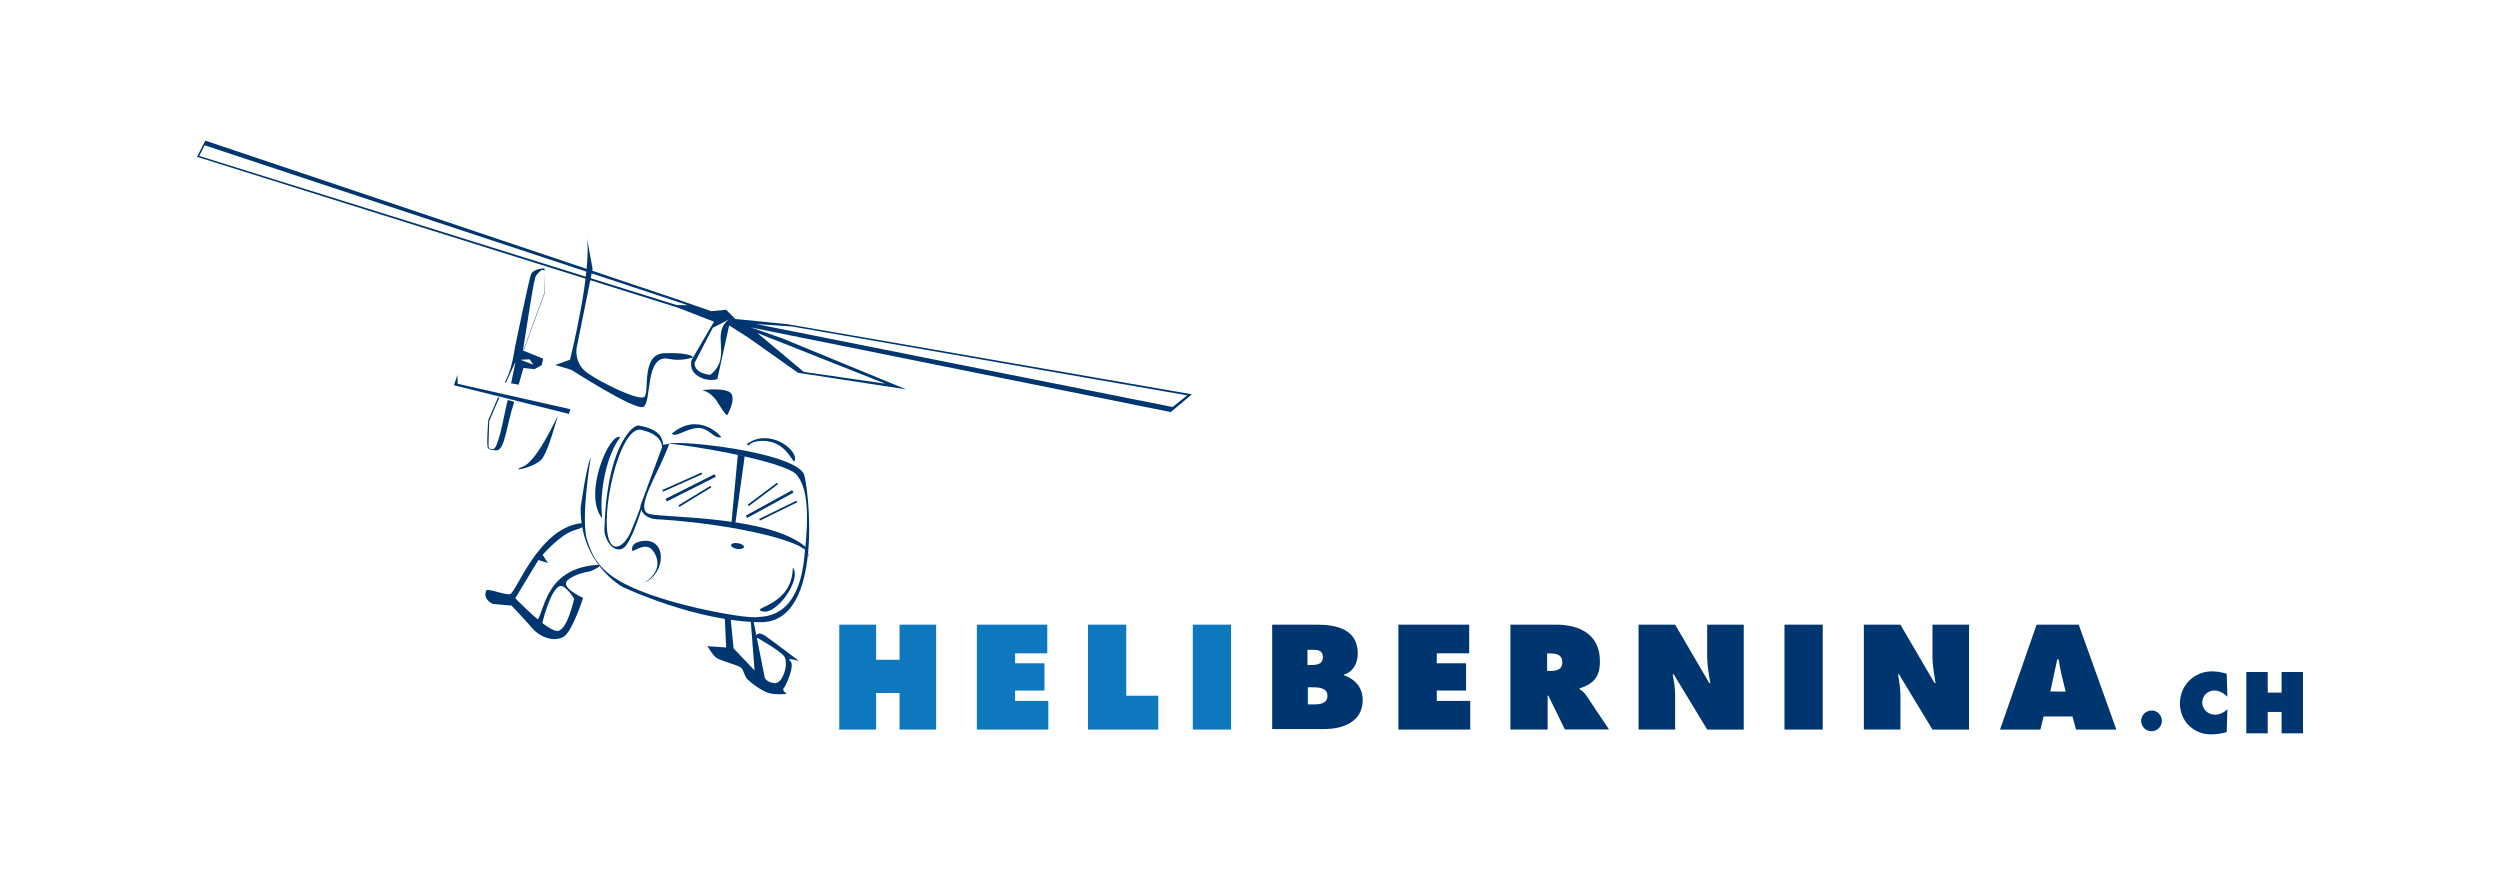 <svg viewBox="0 0 2267.716 793.701" height="280mm" width="800mm" xmlns="http://www.w3.org/2000/svg" id="b"><g id="c"><rect stroke-width="0" fill="#fff" height="793.701" width="2267.716" y="0"></rect><path stroke-width="0" fill="#003670" d="m636.695,353.911s23.528-3.056,26.932,3.642c3.42,6.713-4.117,19.301-4.117,19.301,0,0-1.995-1.061-8.344-11.527-6.238-10.482-14.472-11.416-14.472-11.416"></path><path stroke-width="0" fill="#003670" d="m661.754,411.086c-22.816-4.592-45.647-7.996-55.289-8.582,10.228-3.531,108.821,7.046,122.105,26.346.127.237.364.475.475.713,4.006,8.471,19.886,135.167-39.06,134.819-58.931-.475-125.05-31.888-125.05-31.888,0,0-38.823-20.583-38.237-71.993,5.763-40.707,9.183-45.536,9.183-45.536,0,0-9.531,56.477-3.183,75.413,7.062,21.058,15.643,37.762,77.757,55.527,29.766,8.471,64.71,14.361,74.115,13.996,7.062-.934,38.95,3.183,44.95-53.88,4.702-40.818,2.945-63.412-6.951-75.413-5.399-6.46-33.17-13.87-60.815-19.522"></path><path stroke-width="0" fill="#003670" d="m674.812,496.26c-.237,1.409-3.056,2.232-6.238,1.647-3.167-.475-5.637-2.122-5.415-3.531.237-1.409,3.072-2.232,6.238-1.647,3.183.475,5.652,2.122,5.415,3.531"></path><path stroke-width="0" fill="#003670" d="m694.223,576.846c6.476,4.465,30.7,22.816,30.7,22.816,0,0-12.587-3.879-7.996,0,4.592,3.895-4.592,23.655-6.238,24.953-1.52,1.282,2.834,4.813,2.834,4.813,0,0-10.244,1.188-16.593-.934-6.238-1.995-15.184-8.597-18.699-12.112-3.531-3.531-3.531-8.946-6.238-10.941-2.708-2.011-18.588-6.238-22.119-8.708-3.531-2.47-8.122-10.592-8.122-10.592l16.941,1.172-1.298-28.23,5.304,1.298,2.708,27.756,19.047,19.997-3.531-45.995,2.47.823,10.117,50.714s0,4.465,8.36,6.001c8.36,1.52,13.886-18.351,9.405-24.351-4.465-5.89-25.871-17.543-25.871-17.543,0,0,1.172-6.222,8.819-.934"></path><path stroke-width="0" fill="#003670" d="m511.522,577.435c7.647-4.829,17.416-35.054,17.416-35.054,0,0-21.296-9.531-14.123-16.007,7.172-6.46,20.583-8.107,20.583-8.107,0,0,18.24-7.647,1.536-5.415-44.238,5.763-42.829,44.349-50.714,51.173-7.869,6.824,5.415,2.359,5.415,2.359,0,0,7.537-32.6,16.466-34.833,4.829-1.172,12.714,11.527,12.714,11.527,0,0-5.763,27.296-14.472,29.18-8.708,1.995-38.934-29.64-38.934-29.64l20.931-34.595,8.708,2.708-4.829-7.41s16.118-18.826,29.18-22.467c13.062-3.658,7.647-6.476,4.702-6.127-38.348,5.415-57.997,63.412-63.523,64.235-5.526.823-20.235-5.763-21.533-3.293-3.531,8.597,6.365,12.239,6.365,12.239l16.577,1.409s10.355,10.83,18.826,20.472c8.233,9.531,21.058,12.476,28.706,7.647"></path><path stroke-width="0" fill="#003670" d="m628.695,324.146s-1.061-4.592-26.235-3.768c-21.296.713-13.062,35.767-18.002,39.646-4.94,3.879-38.934-12.698-51.521-21.644-12.587-8.946-9.88-22.816-9.88-22.816l14.472-71.645s-8.597-46.945-5.415-29.893c5.526,29.893-15.057,112.241-15.057,112.241l-13.411,4.813,14.582,4.354s56.002,36.005,64.821,33.772c8.819-2.232,1.061-48.829,23.765-43.652,11.527,2.47,21.881-1.409,21.881-1.409"></path><path stroke-width="0" fill="#003670" d="m505.757,378.262c1.995-6.349-17.416,39.757-31.524,45.061-14.234,5.288,12.587,1.061,18.351-8.36,5.637-9.405,11.052-30.352,13.173-36.701"></path><polygon stroke-width="0" fill="#003670" points="414.935 340.029 415.172 348.151 517.407 371.204 515.997 375.447 411.752 349.433 414.935 340.029"></polygon><path stroke-width="0" fill="#003670" d="m609.4,393.321c2.818,4.117,12.936-4.354,22.816-5.067,10.957-.823,14.598,10.007,22.008,8.36-.111-1.298-20.71-23.639-44.824-3.293"></path><path stroke-width="0" fill="#003670" d="m681.634,400.262c19.76-10.117,43.652,9.405,38.934,18.113-1.045,1.773-5.874-12.587-19.522-17.052-13.3-4.006-23.291,1.647-20.947,2.708-.111,0-6.222-.127,1.536-3.768"></path><path stroke-width="0" fill="#003670" d="m690.811,554.377c13.411,4.829,36.828-29.18,28.357-39.646-.364,34.817-38.126,36.115-28.357,39.646"></path><path stroke-width="0" fill="#003670" d="m582.932,490.731c22.119-2.945,21.533,29.18,1.409,37.889-6.697,2.929,21.406-7.537,8.708-28.009-7.647-12.35-21.644,4.465-19.649-2.945,0,0-1.061-5.526,9.532-6.935"></path><path stroke-width="0" fill="#003670" d="m646.575,297.322l-16.593,31.999s-1.045,9.056,14.25,10.703c20.456-15.992,0-37.05,16.704-50.112l-14.361,7.41ZM185.641,131.802l-4.94,9.642,433.052,135.294,10.117.111L185.641,131.802Zm543.409,205.514l73.988,10.719-116.104-46.011,42.116,35.292Zm334.57,31.888l13.3-10.592-358.573-62.462-32.6-2.232,377.873,75.287ZM178.706,142.268l7.537-14.709,427.748,143.876,31.175,10.83,13.521-1.298,8.249,8.36,47.167,4.702,367.059,63.649-19.19,16.118-381.04-76.822,28.468,9.88,112.589,46.344-98.118-15.057-45.409-32.11-17.068-10.83-10.703,48.703s-8.708,2.945-17.638-2.818c-8.946-5.874-5.652-14.709-5.652-14.709l20.235-34.58-33.06-12.825L178.706,142.268Z"></path><polygon stroke-width="0" fill="#003670" points="663.285 476.374 666.927 475.44 675.508 413.896 669.286 412.376 663.285 476.374"></polygon><path stroke-width="0" fill="#003670" d="m562.579,396.616c-9.294-5.288-34.358,51.648-16.356,73.529-2.818-24.241,4.006-57.411,16.356-73.529"></path><path stroke-width="0" fill="#003670" d="m729.987,495.437c-33.297-27.296-124.939-25.65-140.471-29.054-15.517-3.293,8.011-36.939,17.527-63.76l-5.637.823-20.361,54.814s-1.061,13.062,18.24,12.936c70.236,4.718,129.642,20.013,133.172,30.352,3.42,10.355.127-3.404-2.47-6.112"></path><path stroke-width="0" fill="#003670" d="m598.696,414.026c.934-1.995,12.476-22.942-19.886-28.12-6.46.475-28.705,22.008-30.59,94.587-.222,7.299,7.188,21.533,16.593,17.068,8.122-3.895,18.936-41.53,18.936-41.53l-2.47,3.056s-5.177,14.472-9.642,24.462c-4.592,10.007-13.996,17.765-18.699,7.299-9.531-20.947,8.692-105.29,28.705-100.936,27.17,6.001,17.052,24.114,17.052,24.114"></path><polygon stroke-width="0" fill="#003670" points="600.695 444.497 601.408 446.033 636.937 430.152 636.336 428.616 600.695 444.497"></polygon><polygon stroke-width="0" fill="#003670" points="615.385 458.41 644.407 440.692 645.262 442.101 616.24 459.819 615.385 458.41"></polygon><polygon stroke-width="0" fill="#003670" points="603.754 452.498 604.815 454.857 649.274 432.5 648.103 430.141 603.754 452.498"></polygon><polygon stroke-width="0" fill="#003670" points="688.621 470.723 722.425 454.161 723.153 455.634 689.35 472.195 688.621 470.723"></polygon><polygon stroke-width="0" fill="#003670" points="678.225 457.76 704.682 437.937 705.664 439.252 679.207 459.075 678.225 457.76"></polygon><polygon stroke-width="0" fill="#003670" points="676.577 467.672 677.749 469.794 719.754 446.851 718.582 444.619 676.577 467.672"></polygon><path stroke-width="0" fill="#003670" d="m460.582,362.852c-1.995,5.652-7.885,44.111-13.173,44.475-2.834.111-3.531-.127-4.117-1.773-.475-1.52.459-17.638.459-23.291,0-.475,9.183-21.533,9.183-21.533l-1.061-.459-8.946,20.694s-1.995,23.892-.222,25.539c1.758,1.52.697,1.172,6.824,1.995,8.455,1.298,9.405-21.185,16.926-44l-5.874-1.647Z"></path><path stroke-width="0" fill="#003670" d="m493.874,266.501l-18.936,51.648,17.765,7.172-1.298,5.89-6.587,3.642-1.172-4.117-3.072-4.702c.364-.237-8.233.348-8.233.348l11.653,4.592.823,3.879-10.007-1.061-4.354,15.184-6.824-1.298,4.006-19.538-8.708,18.952-1.061-.237s3.42-6.349,5.304-12.936c2.581-9.072,3.99-19.063,3.99-19.063,0,0,12.366-59.881,14.361-65.644,1.995-5.763,12.35-5.763,12.35-5.763v2.232c-2.581-2.232-3.879.586-5.415,1.758-3.642,4.481-2.47-3.879-14.345,72.009l19.411-53.057.348-20.472"></path><polygon stroke-width="0" fill="#0e78be" points="815.986 566.618 815.986 598.49 794.691 598.49 794.691 566.618 761.283 566.618 761.283 661.791 794.691 661.791 794.691 628.605 815.986 628.605 815.986 661.791 849.157 661.791 849.157 566.618 815.986 566.618"></polygon><polygon stroke-width="0" fill="#0e78be" points="886.095 566.618 886.095 661.791 950.916 661.791 950.916 635.793 920.801 635.793 920.801 626.388 947.401 626.388 947.401 601.672 920.801 601.672 920.801 592.616 949.982 592.616 949.982 566.618 886.095 566.618"></polygon><polygon stroke-width="0" fill="#0e78be" points="986.927 566.618 986.927 661.791 1050.687 661.791 1050.687 631.09 1021.617 631.09 1021.617 566.618 986.927 566.618"></polygon><rect stroke-width="0" fill="#0e78be" height="95.173" width="34.706" y="566.611" x="1081.97"></rect><path stroke-width="0" fill="#003670" d="m1186.214,638.969h4.117c5.652,0,13.759,0,13.759-7.774,0-7.758-8.708-7.758-14.345-7.758h-3.42v15.532h-.111Zm3.183-35.767c5.051,0,10.576-.586,10.576-7.172,0-7.188-6.587-6.602-11.527-6.602h-2.47v13.775h3.42Zm-35.419-36.59h40.359c18.461,0,37.287,4.354,37.287,26.235,0,8.471-4.117,16.593-12.476,19.063v.586c10.355,3.768,16.941,11.289,16.941,22.578,0,19.776-18.113,26.235-34.706,26.235h-47.404v-94.698Z"></path><polygon stroke-width="0" fill="#003670" points="1268.446 566.618 1268.446 661.791 1333.631 661.791 1333.631 635.793 1303.279 635.793 1303.279 626.388 1329.847 626.388 1329.847 601.672 1303.279 601.672 1303.279 592.616 1332.681 592.616 1332.681 566.618 1268.446 566.618"></polygon><path stroke-width="0" fill="#003670" d="m1403.376,608.617h2.486c5.637,0,11.289-.95,11.289-7.774,0-7.172-5.304-8.107-11.289-8.107h-2.486v15.881Zm-33.756-42.005h41.879c21.644,0,39.773,9.056,39.773,33.17,0,14.361-5.652,20.361-18.477,24.715v.586c1.884,1.298,4.117,2.818,6.001,5.637l20.71,30.954h-40.01l-15.057-30.716h-.586v30.827h-33.756v-95.173"></path><path stroke-width="0" fill="#003670" d="m1486.321,566.612h33.17l30.938,52.946h.95c-1.298-7.774-2.818-16.245-2.818-24.13v-28.816h33.17v95.173h-33.17l-30.352-50.112h-.95c1.298,6.587,2.232,12.825,2.232,19.047v31.065h-33.17v-95.173Z"></path><rect stroke-width="0" fill="#003670" height="95.173" width="34.69" y="566.611" x="1618.681"></rect><path stroke-width="0" fill="#003670" d="m1690.67,566.612h33.17l30.938,52.946h.95c-1.298-7.774-2.818-16.245-2.818-24.13v-28.816h33.17v95.173h-33.17l-30.352-50.112h-.95c1.298,6.587,2.232,12.825,2.232,19.047v31.065h-33.17v-95.173Z"></path><path stroke-width="0" fill="#003670" d="m1873.726,627.317l-4.117-16.941c-.95-4.117-1.536-8.122-2.232-12.239h-1.298l-6.238,29.07c.127.111,13.886.111,13.886.111m-22.942,34.469h-36.59l33.186-95.173h38.221l34.12,95.173h-36.59l-3.167-11.875h-26.235l-2.945,11.875Z"></path><path stroke-width="0" fill="#003670" d="m2020.426,632.021c-3.183-3.183-7.173-5.652-11.875-5.652-6.001,0-10.941,4.718-10.941,10.941,0,6.001,5.288,10.941,11.289,10.941,4.702,0,8.471-1.884,11.527-5.051l-.586,20.71c-3.183,1.52-10.592,2.232-14.361,2.232-15.992,0-28.104-12.239-28.104-28.12,0-16.229,12.809-29.054,29.054-29.054,4.702,0,9.405.934,13.411,2.232l.586,20.821Z"></path><polygon stroke-width="0" fill="#003670" points="2069.599 609.553 2069.599 628.267 2057.012 628.267 2057.012 609.553 2037.6 609.553 2037.6 665.19 2057.012 665.19 2057.012 645.795 2069.599 645.795 2069.599 665.19 2089.01 665.19 2089.01 609.553 2069.599 609.553"></polygon><path stroke-width="0" fill="#003670" d="m1961.017,653.904c0,5.288-4.354,9.405-9.405,9.405-5.304,0-9.421-4.354-9.421-9.405,0-5.288,4.354-9.405,9.421-9.405,4.94-.237,9.405,4.117,9.405,9.405"></path></g></svg>